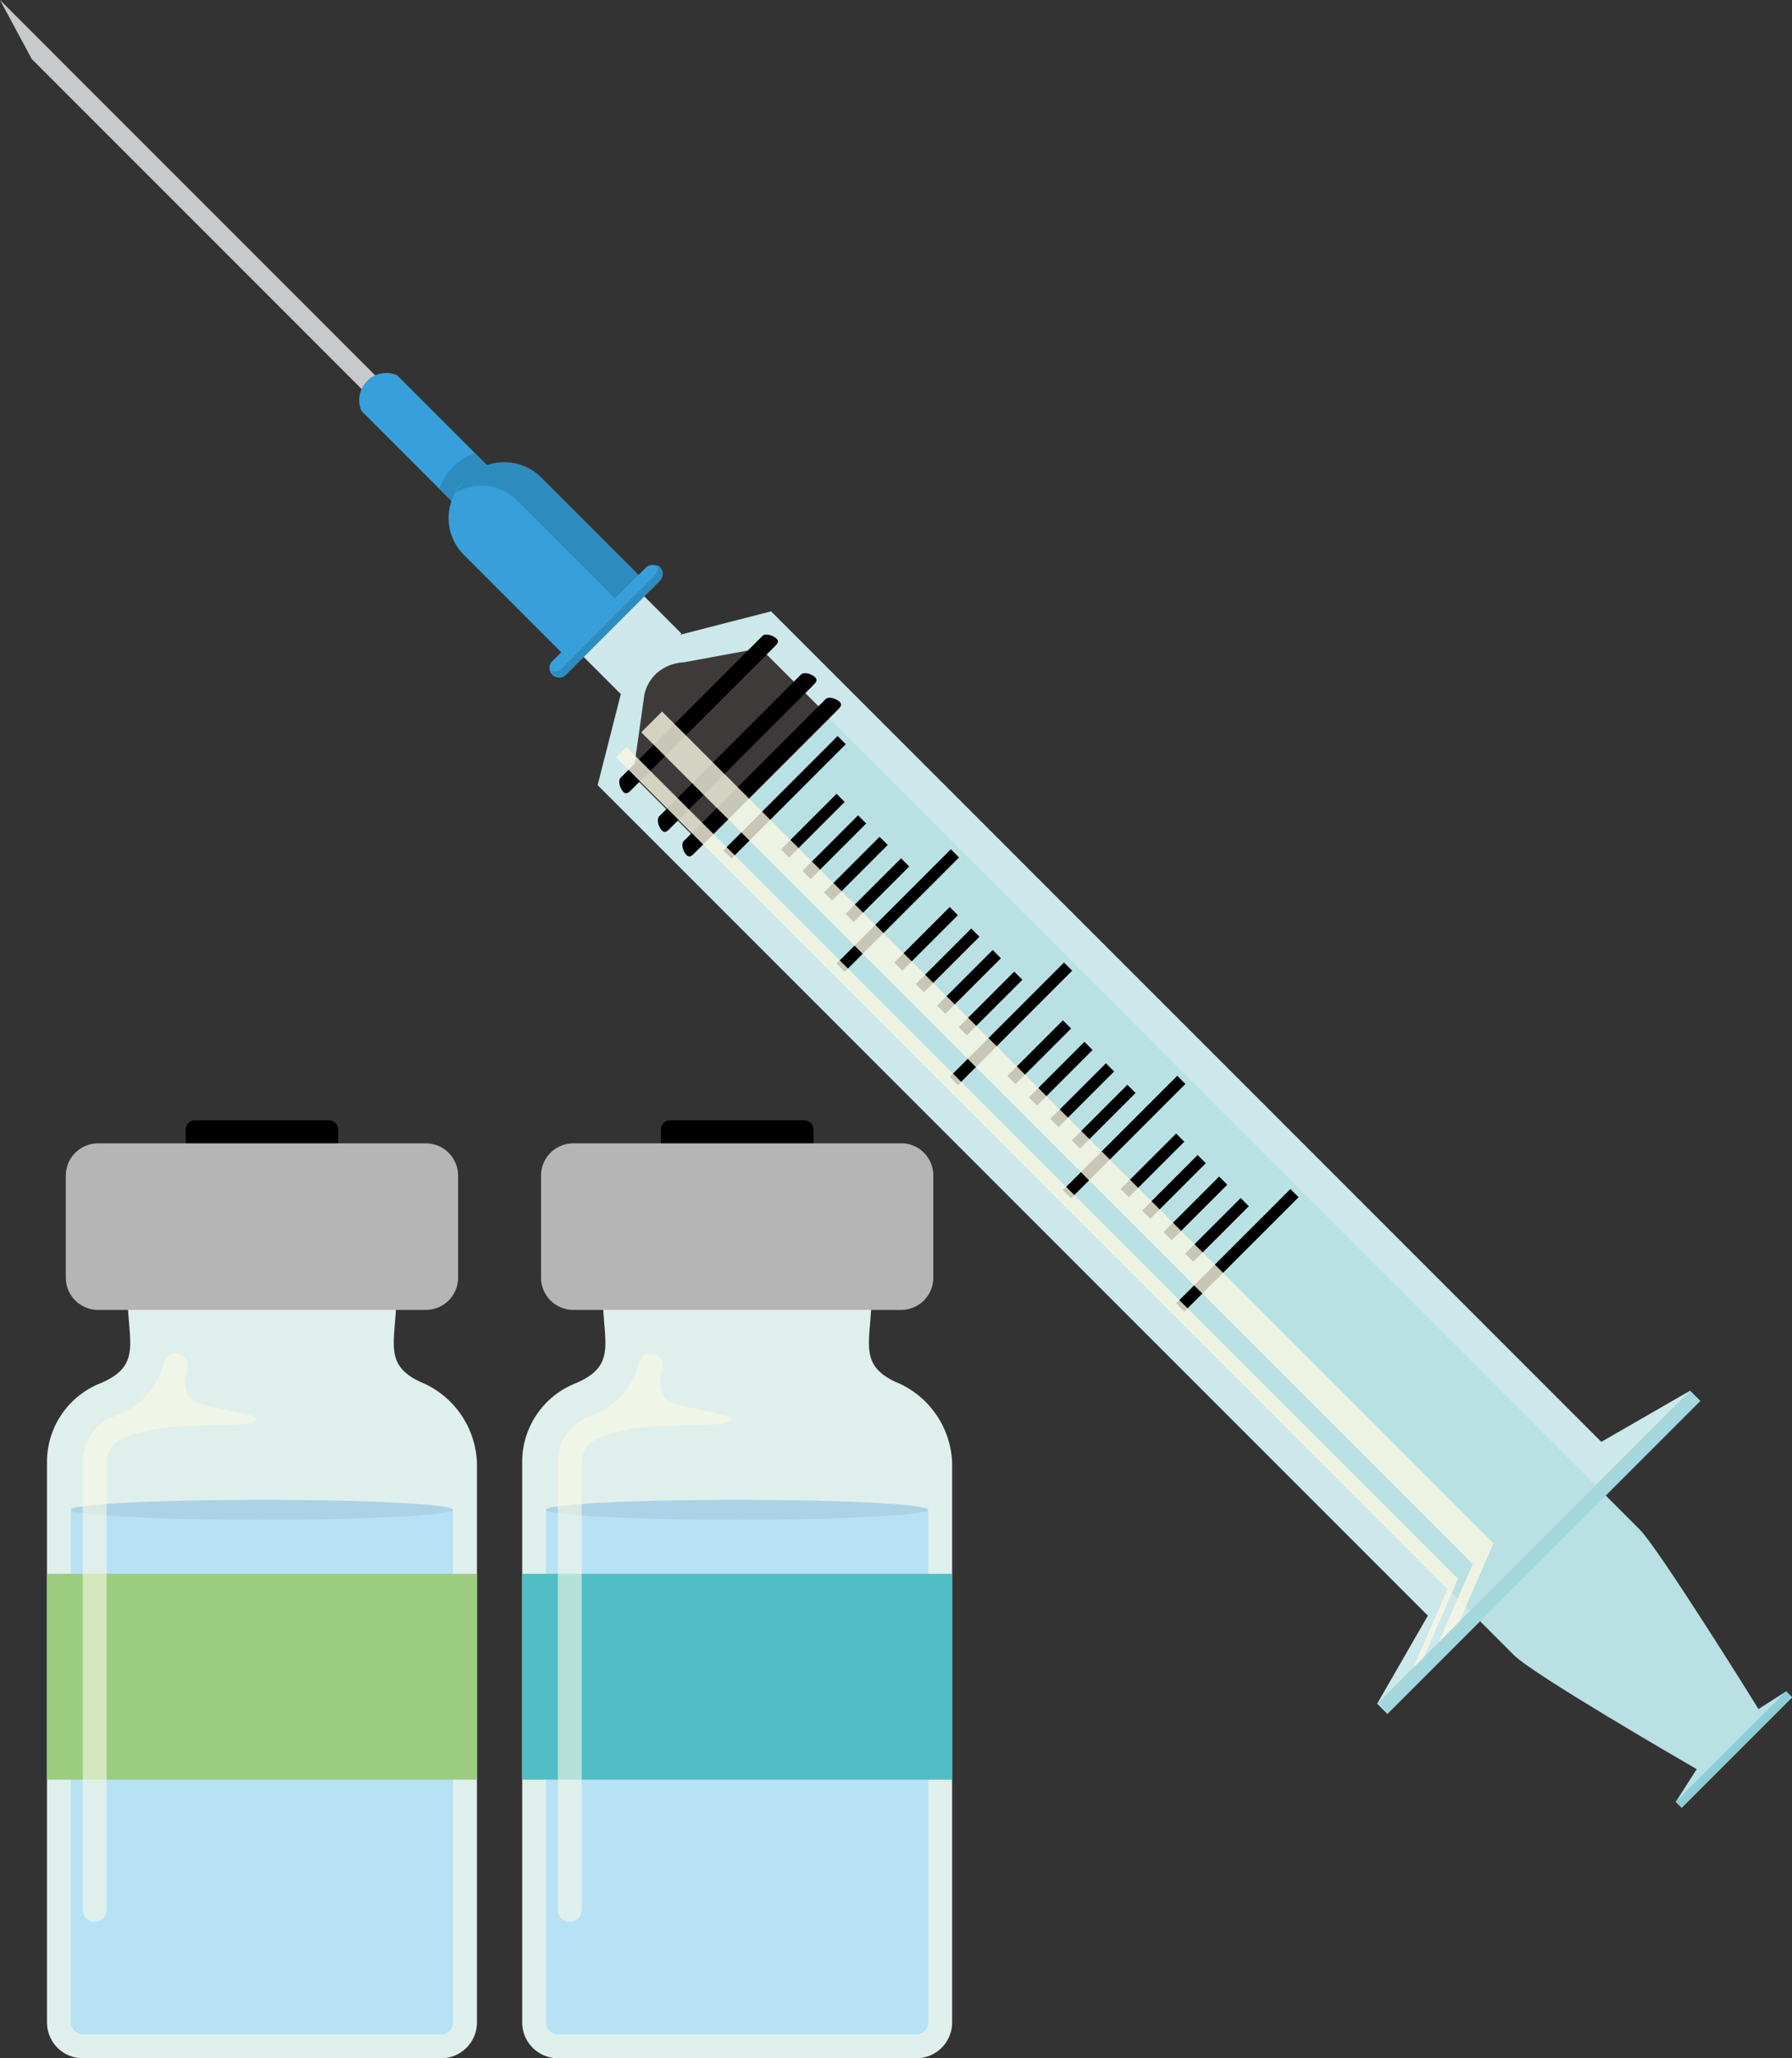 <svg id="グループ_608" data-name="グループ 608" xmlns="http://www.w3.org/2000/svg" xmlns:xlink="http://www.w3.org/1999/xlink" width="74.194" height="85.182" viewBox="0 0 74.194 85.182">
  <rect x="0" y="0" width="74.194" height="85.182" fill="#333333" stroke="none"/>
  <defs>
    <clipPath id="clip-path">
      <rect id="長方形_276" data-name="長方形 276" width="74.195" height="85.182" fill="none"/>
    </clipPath>
    <clipPath id="clip-path-3">
      <rect id="長方形_263" data-name="長方形 263" width="35.284" height="35.283" fill="none"/>
    </clipPath>
    <clipPath id="clip-path-4">
      <rect id="長方形_264" data-name="長方形 264" width="34.855" height="34.854" fill="none"/>
    </clipPath>
    <clipPath id="clip-path-5">
      <rect id="長方形_265" data-name="長方形 265" width="2.277" height="4.105" fill="none"/>
    </clipPath>
    <clipPath id="clip-path-6">
      <rect id="長方形_266" data-name="長方形 266" width="1.847" height="3.676" fill="none"/>
    </clipPath>
    <clipPath id="clip-path-7">
      <path id="パス_1649" data-name="パス 1649" d="M135.817,284.107a1.335,1.335,0,0,0-1.335,1.335v4.228A1.335,1.335,0,0,0,135.817,291h13.575a1.334,1.334,0,0,0,1.334-1.335v-4.228a1.334,1.334,0,0,0-1.334-1.335Z" transform="translate(-134.482 -284.107)" fill="none"/>
    </clipPath>
    <linearGradient id="linear-gradient" x1="-1.379" y1="5.489" x2="-1.369" y2="5.489" gradientUnits="objectBoundingBox">
      <stop offset="0" stop-color="#eeefef"/>
      <stop offset="0" stop-color="#dfe0e0"/>
      <stop offset="0" stop-color="#d6d7d7"/>
      <stop offset="0.066" stop-color="#c7c8c8"/>
      <stop offset="0.146" stop-color="#b0b1b2"/>
      <stop offset="0.522" stop-color="#e9eaea"/>
      <stop offset="0.638" stop-color="#dadbdb"/>
      <stop offset="0.859" stop-color="#b3b4b5"/>
      <stop offset="0.876" stop-color="#b0b1b2"/>
      <stop offset="1" stop-color="#dcdddd"/>
      <stop offset="1" stop-color="#b5b5b6"/>
    </linearGradient>
    <clipPath id="clip-path-9">
      <rect id="長方形_270" data-name="長方形 270" width="7.206" height="23.536" fill="none"/>
    </clipPath>
    <clipPath id="clip-path-10">
      <path id="パス_1655" data-name="パス 1655" d="M17.692,284.107a1.335,1.335,0,0,0-1.335,1.335v4.228A1.335,1.335,0,0,0,17.692,291H31.267A1.334,1.334,0,0,0,32.6,289.67v-4.228a1.334,1.334,0,0,0-1.334-1.335Z" transform="translate(-16.357 -284.107)" fill="none"/>
    </clipPath>
    <linearGradient id="linear-gradient-2" x1="-0.168" y1="5.489" x2="-0.157" y2="5.489" xlink:href="#linear-gradient"/>
  </defs>
  <g id="グループ_607" data-name="グループ 607" clip-path="url(#clip-path)">
    <path id="パス_1611" data-name="パス 1611" d="M151.973,152.9l-2.049.409-.411,2.051-.959,3.765L182.93,193.5l3.594-3.6,3.591-3.589-34.38-34.378Z" transform="translate(-123.81 -126.631)" fill="#cde8eb"/>
    <path id="パス_1612" data-name="パス 1612" d="M351.665,347.7l-5.059,2.125-.007-.012-.007.017-.018.006.009.01-2.126,5.061-2.1,3.645.422.42,12.95-12.95-.42-.422Z" transform="translate(-285.338 -288.041)" fill="#cde8eb"/>
    <rect id="長方形_254" data-name="長方形 254" width="3.547" height="2.966" transform="translate(23.605 26.628) rotate(-44.981)" fill="#cde8eb"/>
    <g id="グループ_592" data-name="グループ 592">
      <g id="グループ_591" data-name="グループ 591" clip-path="url(#clip-path)">
        <path id="パス_1613" data-name="パス 1613" d="M167.117,165.666l-5.2,5.2s34.88,34.877,35.715,35.713c.793.792,6.927,4.348,7.561,4.714l-.865,1.35.246.246,2.284-2.284,2.287-2.287-.247-.246-1.146.735c-.1-.173-4.144-6.658-4.917-7.431s-35.712-35.713-35.712-35.713" transform="translate(-134.945 -138.073)" fill="#b9e0e2"/>
        <rect id="長方形_255" data-name="長方形 255" width="6.463" height="0.348" transform="matrix(0.707, -0.707, 0.707, 0.707, 69.378, 74.572)" fill="#8cced4"/>
        <path id="パス_1614" data-name="パス 1614" d="M165.244,163.708l-5.282,5.28-2.638-2.639,5.279-5.28Z" transform="translate(-131.121 -134.242)" fill="#3e3a39"/>
        <path id="パス_1615" data-name="パス 1615" d="M176.028,173.914l-5.87,5.87c-.13.132-.231.243-.362.111s-.243-.452-.111-.583l5.87-5.87c.129-.13.452-.019.583.111s.019.23-.11.36" transform="translate(-141.373 -144.506)"/>
        <path id="パス_1616" data-name="パス 1616" d="M169.924,167.805l-5.872,5.87c-.129.13-.23.243-.359.111s-.243-.454-.113-.586l5.87-5.87c.13-.129.452-.018.584.114s.017.23-.111.36" transform="translate(-136.287 -139.413)"/>
        <path id="パス_1617" data-name="パス 1617" d="M157.324,166.348l.479-3.384a1.729,1.729,0,0,1,.531-.884,1.843,1.843,0,0,1,1.094-.427l3.175-.584Z" transform="translate(-131.12 -134.241)" fill="#3e3a39"/>
        <path id="パス_1618" data-name="パス 1618" d="M160.325,158.209l-5.869,5.87c-.132.129-.231.242-.36.111s-.243-.454-.113-.584l5.872-5.87c.129-.13.451-.019.583.113s.018.229-.113.36" transform="translate(-128.288 -131.416)"/>
        <path id="パス_1619" data-name="パス 1619" d="M355.312,345.6l-12.951,12.951.421.42,12.95-12.95Z" transform="translate(-285.338 -288.041)" fill="#a4d7db"/>
        <path id="パス_1620" data-name="パス 1620" d="M16.227,16.229l-.563.564L1.315,2.443,0,0Z" transform="translate(0)" fill="#c8c9ca"/>
        <path id="パス_1621" data-name="パス 1621" d="M95.489,97.392l-1.476,1.476-4.43-4.43a1.121,1.121,0,0,1,1.476-1.476Z" transform="translate(-74.617 -77.431)" fill="#37a0da"/>
        <path id="パス_1622" data-name="パス 1622" d="M110.671,112.579a2.513,2.513,0,0,0-.906.568,2.557,2.557,0,0,0-.569.908l1.209,1.209,1.476-1.476Z" transform="translate(-91.008 -93.828)" fill="#2e8bbe"/>
        <path id="パス_1623" data-name="パス 1623" d="M112.19,115.572a2.156,2.156,0,0,0-.056,3.141l4.188,4.188,1.6-1.6,1.6-1.6-4.187-4.188a2.156,2.156,0,0,0-3.14.054" transform="translate(-92.909 -95.729)" fill="#37a0da"/>
        <path id="パス_1624" data-name="パス 1624" d="M113.7,115.572a2.452,2.452,0,0,0-.411.559,2.061,2.061,0,0,1,2.582.354c1.1,1.1,4.19,4.19,4.19,4.19l.966-.969-4.187-4.188a2.156,2.156,0,0,0-3.14.054" transform="translate(-94.421 -95.729)" fill="#2e8bbe"/>
        <path id="パス_1625" data-name="パス 1625" d="M141.365,140.886l-3.86,3.859a.4.4,0,1,1-.561-.562l3.857-3.857a.4.4,0,0,1,.563.561" transform="translate(-114.038 -116.856)" fill="#37a0da"/>
        <path id="パス_1626" data-name="パス 1626" d="M141.29,140.808l-3.857,3.859a.4.4,0,0,1-.429.088.379.379,0,0,0,.086.132.4.4,0,0,0,.561,0l3.86-3.859a.4.4,0,0,0,0-.561.405.405,0,0,0-.133-.088.4.4,0,0,1-.088.429" transform="translate(-114.185 -116.998)" fill="#2e8bbe"/>
        <rect id="長方形_256" data-name="長方形 256" width="6.693" height="0.479" transform="translate(48.695 53.943) rotate(-45)"/>
        <rect id="長方形_257" data-name="長方形 257" width="3.25" height="0.478" transform="matrix(0.707, -0.707, 0.707, 0.707, 49.069, 51.882)"/>
        <path id="パス_1627" data-name="パス 1627" d="M291.9,292.689l-2.3,2.3-.337-.337,2.3-2.3Z" transform="translate(-241.087 -243.658)"/>
        <path id="パス_1628" data-name="パス 1628" d="M286.548,287.346l-2.3,2.3-.338-.337,2.3-2.3Z" transform="translate(-236.625 -239.204)"/>
        <rect id="長方形_258" data-name="長方形 258" width="3.25" height="0.478" transform="translate(46.397 49.211) rotate(-44.983)"/>
        <path id="パス_1629" data-name="パス 1629" d="M269.289,267.657l-4.733,4.734-.338-.34,4.733-4.731Z" transform="translate(-220.21 -222.796)"/>
        <path id="パス_1630" data-name="パス 1630" d="M269.1,269.9l-2.3,2.3-.338-.34,2.3-2.3Z" transform="translate(-222.085 -224.664)"/>
        <path id="パス_1631" data-name="パス 1631" d="M263.751,264.556l-2.3,2.3-.338-.34,2.3-2.3Z" transform="translate(-217.624 -220.21)"/>
        <path id="パス_1632" data-name="パス 1632" d="M258.414,259.212l-2.3,2.3-.338-.337,2.3-2.3Z" transform="translate(-213.178 -215.756)"/>
        <path id="パス_1633" data-name="パス 1633" d="M253.063,253.869l-2.3,2.3-.34-.337,2.3-2.3Z" transform="translate(-208.716 -211.303)"/>
        <path id="パス_1634" data-name="パス 1634" d="M241.153,239.514l-4.731,4.734-.338-.34,4.731-4.731Z" transform="translate(-196.762 -199.34)"/>
        <path id="パス_1635" data-name="パス 1635" d="M240.961,241.766l-2.3,2.3-.34-.337,2.3-2.3Z" transform="translate(-198.63 -201.216)"/>
        <path id="パス_1636" data-name="パス 1636" d="M235.609,236.413l-2.3,2.3-.339-.34,2.3-2.3Z" transform="translate(-194.169 -196.755)"/>
        <path id="パス_1637" data-name="パス 1637" d="M230.272,231.077l-2.3,2.3-.337-.34,2.3-2.3Z" transform="translate(-189.722 -192.308)"/>
        <rect id="長方形_259" data-name="長方形 259" width="3.249" height="0.478" transform="matrix(0.707, -0.707, 0.707, 0.707, 37.024, 39.837)"/>
        <path id="パス_1638" data-name="パス 1638" d="M213.013,211.373l-4.734,4.733-.338-.337,4.733-4.734Z" transform="translate(-173.306 -175.886)"/>
        <rect id="長方形_260" data-name="長方形 260" width="3.249" height="0.478" transform="matrix(0.707, -0.707, 0.707, 0.707, 35.009, 37.821)"/>
        <path id="パス_1639" data-name="パス 1639" d="M207.475,208.278l-2.3,2.3-.338-.337,2.3-2.3Z" transform="translate(-170.721 -173.307)"/>
        <rect id="長方形_261" data-name="長方形 261" width="3.25" height="0.477" transform="translate(33.228 36.042) rotate(-45)"/>
        <path id="パス_1640" data-name="パス 1640" d="M196.8,197.59l-2.3,2.3-.335-.338,2.3-2.3Z" transform="translate(-161.829 -164.399)"/>
        <rect id="長方形_262" data-name="長方形 262" width="6.692" height="0.478" transform="translate(29.948 35.196) rotate(-45.008)"/>
        <g id="グループ_581" data-name="グループ 581" transform="translate(26.549 29.449)" opacity="0.8">
          <g id="グループ_580" data-name="グループ 580">
            <g id="グループ_579" data-name="グループ 579" clip-path="url(#clip-path-3)">
              <path id="パス_1641" data-name="パス 1641" d="M194.683,211.236l-.859.858L159.4,177.67l.861-.859Z" transform="translate(-159.399 -176.811)" fill="#faf8e4"/>
            </g>
          </g>
        </g>
        <g id="グループ_584" data-name="グループ 584" transform="translate(25.507 30.92)" opacity="0.8">
          <g id="グループ_583" data-name="グループ 583">
            <g id="グループ_582" data-name="グループ 582" clip-path="url(#clip-path-4)">
              <path id="パス_1642" data-name="パス 1642" d="M188,220.067l-.429.43-34.426-34.425.43-.429Z" transform="translate(-153.141 -185.643)" fill="#faf8e4"/>
            </g>
          </g>
        </g>
        <g id="グループ_587" data-name="グループ 587" transform="translate(59.557 63.874)" opacity="0.8">
          <g id="グループ_586" data-name="グループ 586">
            <g id="グループ_585" data-name="グループ 585" clip-path="url(#clip-path-5)">
              <path id="パス_1643" data-name="パス 1643" d="M358.437,386.738l-.862.861,1.417-3.247.859-.858Z" transform="translate(-357.574 -383.494)" fill="#faf8e4"/>
            </g>
          </g>
        </g>
        <g id="グループ_590" data-name="グループ 590" transform="translate(58.515 65.344)" opacity="0.8">
          <g id="グループ_589" data-name="グループ 589">
            <g id="グループ_588" data-name="グループ 588" clip-path="url(#clip-path-6)">
              <path id="パス_1644" data-name="パス 1644" d="M351.747,395.565l-.43.429,1.419-3.245.429-.43Z" transform="translate(-351.317 -392.318)" fill="#faf8e4"/>
            </g>
          </g>
        </g>
        <path id="パス_1645" data-name="パス 1645" d="M170.6,279.546a.389.389,0,0,1-.389.391h-5.537a.391.391,0,0,1-.389-.391v-.78a.39.39,0,0,1,.389-.39h5.537a.389.389,0,0,1,.389.39Z" transform="translate(-136.922 -232.01)"/>
        <path id="パス_1646" data-name="パス 1646" d="M145.383,325.487c-1.731-.742-1.111-1.714-1.111-3.639H133.145c0,1.925.619,2.9-1.113,3.639a3.5,3.5,0,0,0-2.225,3.3v23.157a1.482,1.482,0,0,0,1.483,1.483h14.835a1.482,1.482,0,0,0,1.483-1.483V328.784a3.768,3.768,0,0,0-2.225-3.3" transform="translate(-108.187 -268.242)" fill="#dff0ec"/>
        <path id="パス_1647" data-name="パス 1647" d="M135.739,375.145v21.216a.5.5,0,0,0,.495.495h14.835a.5.5,0,0,0,.495-.495V375.145Z" transform="translate(-113.131 -312.662)" fill="#b7e1f4"/>
        <path id="パス_1648" data-name="パス 1648" d="M151.564,373.086c0,.228-3.543.413-7.912.413s-7.912-.185-7.912-.413,3.542-.412,7.912-.412,7.912.184,7.912.412" transform="translate(-113.131 -310.602)" fill="#acd3e5"/>
      </g>
    </g>
    <g id="グループ_594" data-name="グループ 594" transform="translate(22.399 47.32)">
      <g id="グループ_593" data-name="グループ 593" clip-path="url(#clip-path-7)">
        <rect id="長方形_268" data-name="長方形 268" width="16.243" height="6.898" fill="url(#linear-gradient)"/>
      </g>
    </g>
    <g id="グループ_599" data-name="グループ 599">
      <g id="グループ_598" data-name="グループ 598" clip-path="url(#clip-path)">
        <rect id="長方形_269" data-name="長方形 269" width="17.801" height="8.518" transform="translate(21.62 65.136)" fill="#51bdc5"/>
        <g id="グループ_597" data-name="グループ 597" transform="translate(23.103 56.007)" opacity="0.6">
          <g id="グループ_596" data-name="グループ 596">
            <g id="グループ_595" data-name="グループ 595" clip-path="url(#clip-path-9)">
              <path id="パス_1650" data-name="パス 1650" d="M139.2,359.8a.5.5,0,0,1-.495-.495V340.8a2,2,0,0,1,1.326-1.934,3.1,3.1,0,0,0,2.031-2.212.494.494,0,0,1,.966.21c-.072.328-.209.95.177,1.3.448.408,2.951.593,2.686.868-.423.435-3.6-.108-5.471.741a1.041,1.041,0,0,0-.726,1.025V359.3a.5.5,0,0,1-.495.495" transform="translate(-138.709 -336.263)" fill="#faf8e4"/>
            </g>
          </g>
        </g>
        <path id="パス_1651" data-name="パス 1651" d="M52.475,279.546a.389.389,0,0,1-.389.391H46.549a.391.391,0,0,1-.389-.391v-.78a.39.39,0,0,1,.389-.39h5.537a.389.389,0,0,1,.389.39Z" transform="translate(-38.472 -232.01)"/>
        <path id="パス_1652" data-name="パス 1652" d="M27.258,325.487c-1.73-.742-1.111-1.714-1.111-3.639H15.02c0,1.925.619,2.9-1.113,3.639a3.5,3.5,0,0,0-2.225,3.3v23.157a1.482,1.482,0,0,0,1.483,1.483H28a1.482,1.482,0,0,0,1.483-1.483V328.784a3.768,3.768,0,0,0-2.225-3.3" transform="translate(-9.736 -268.242)" fill="#dff0ec"/>
        <path id="パス_1653" data-name="パス 1653" d="M17.614,375.145v21.216a.5.5,0,0,0,.495.495H32.944a.5.5,0,0,0,.495-.495V375.145Z" transform="translate(-14.68 -312.662)" fill="#b7e1f4"/>
        <path id="パス_1654" data-name="パス 1654" d="M33.439,373.086c0,.228-3.543.413-7.912.413s-7.912-.185-7.912-.413,3.542-.412,7.912-.412,7.912.184,7.912.412" transform="translate(-14.68 -310.602)" fill="#acd3e5"/>
      </g>
    </g>
    <g id="グループ_601" data-name="グループ 601" transform="translate(2.724 47.32)">
      <g id="グループ_600" data-name="グループ 600" clip-path="url(#clip-path-10)">
        <rect id="長方形_272" data-name="長方形 272" width="16.243" height="6.898" fill="url(#linear-gradient-2)"/>
      </g>
    </g>
    <g id="グループ_606" data-name="グループ 606">
      <g id="グループ_605" data-name="グループ 605" clip-path="url(#clip-path)">
        <rect id="長方形_273" data-name="長方形 273" width="17.801" height="8.518" transform="translate(1.946 65.136)" fill="#9ccc7f"/>
        <g id="グループ_604" data-name="グループ 604" transform="translate(3.428 56.007)" opacity="0.6">
          <g id="グループ_603" data-name="グループ 603">
            <g id="グループ_602" data-name="グループ 602" clip-path="url(#clip-path-9)">
              <path id="パス_1656" data-name="パス 1656" d="M21.079,359.8a.5.5,0,0,1-.495-.495V340.8a2,2,0,0,1,1.326-1.934,3.1,3.1,0,0,0,2.031-2.212.494.494,0,0,1,.966.21c-.072.328-.209.95.177,1.3.448.408,2.951.593,2.686.868-.423.435-3.6-.108-5.471.741a1.041,1.041,0,0,0-.726,1.025V359.3a.5.5,0,0,1-.495.495" transform="translate(-20.584 -336.263)" fill="#faf8e4"/>
            </g>
          </g>
        </g>
      </g>
    </g>
  </g>
</svg>
